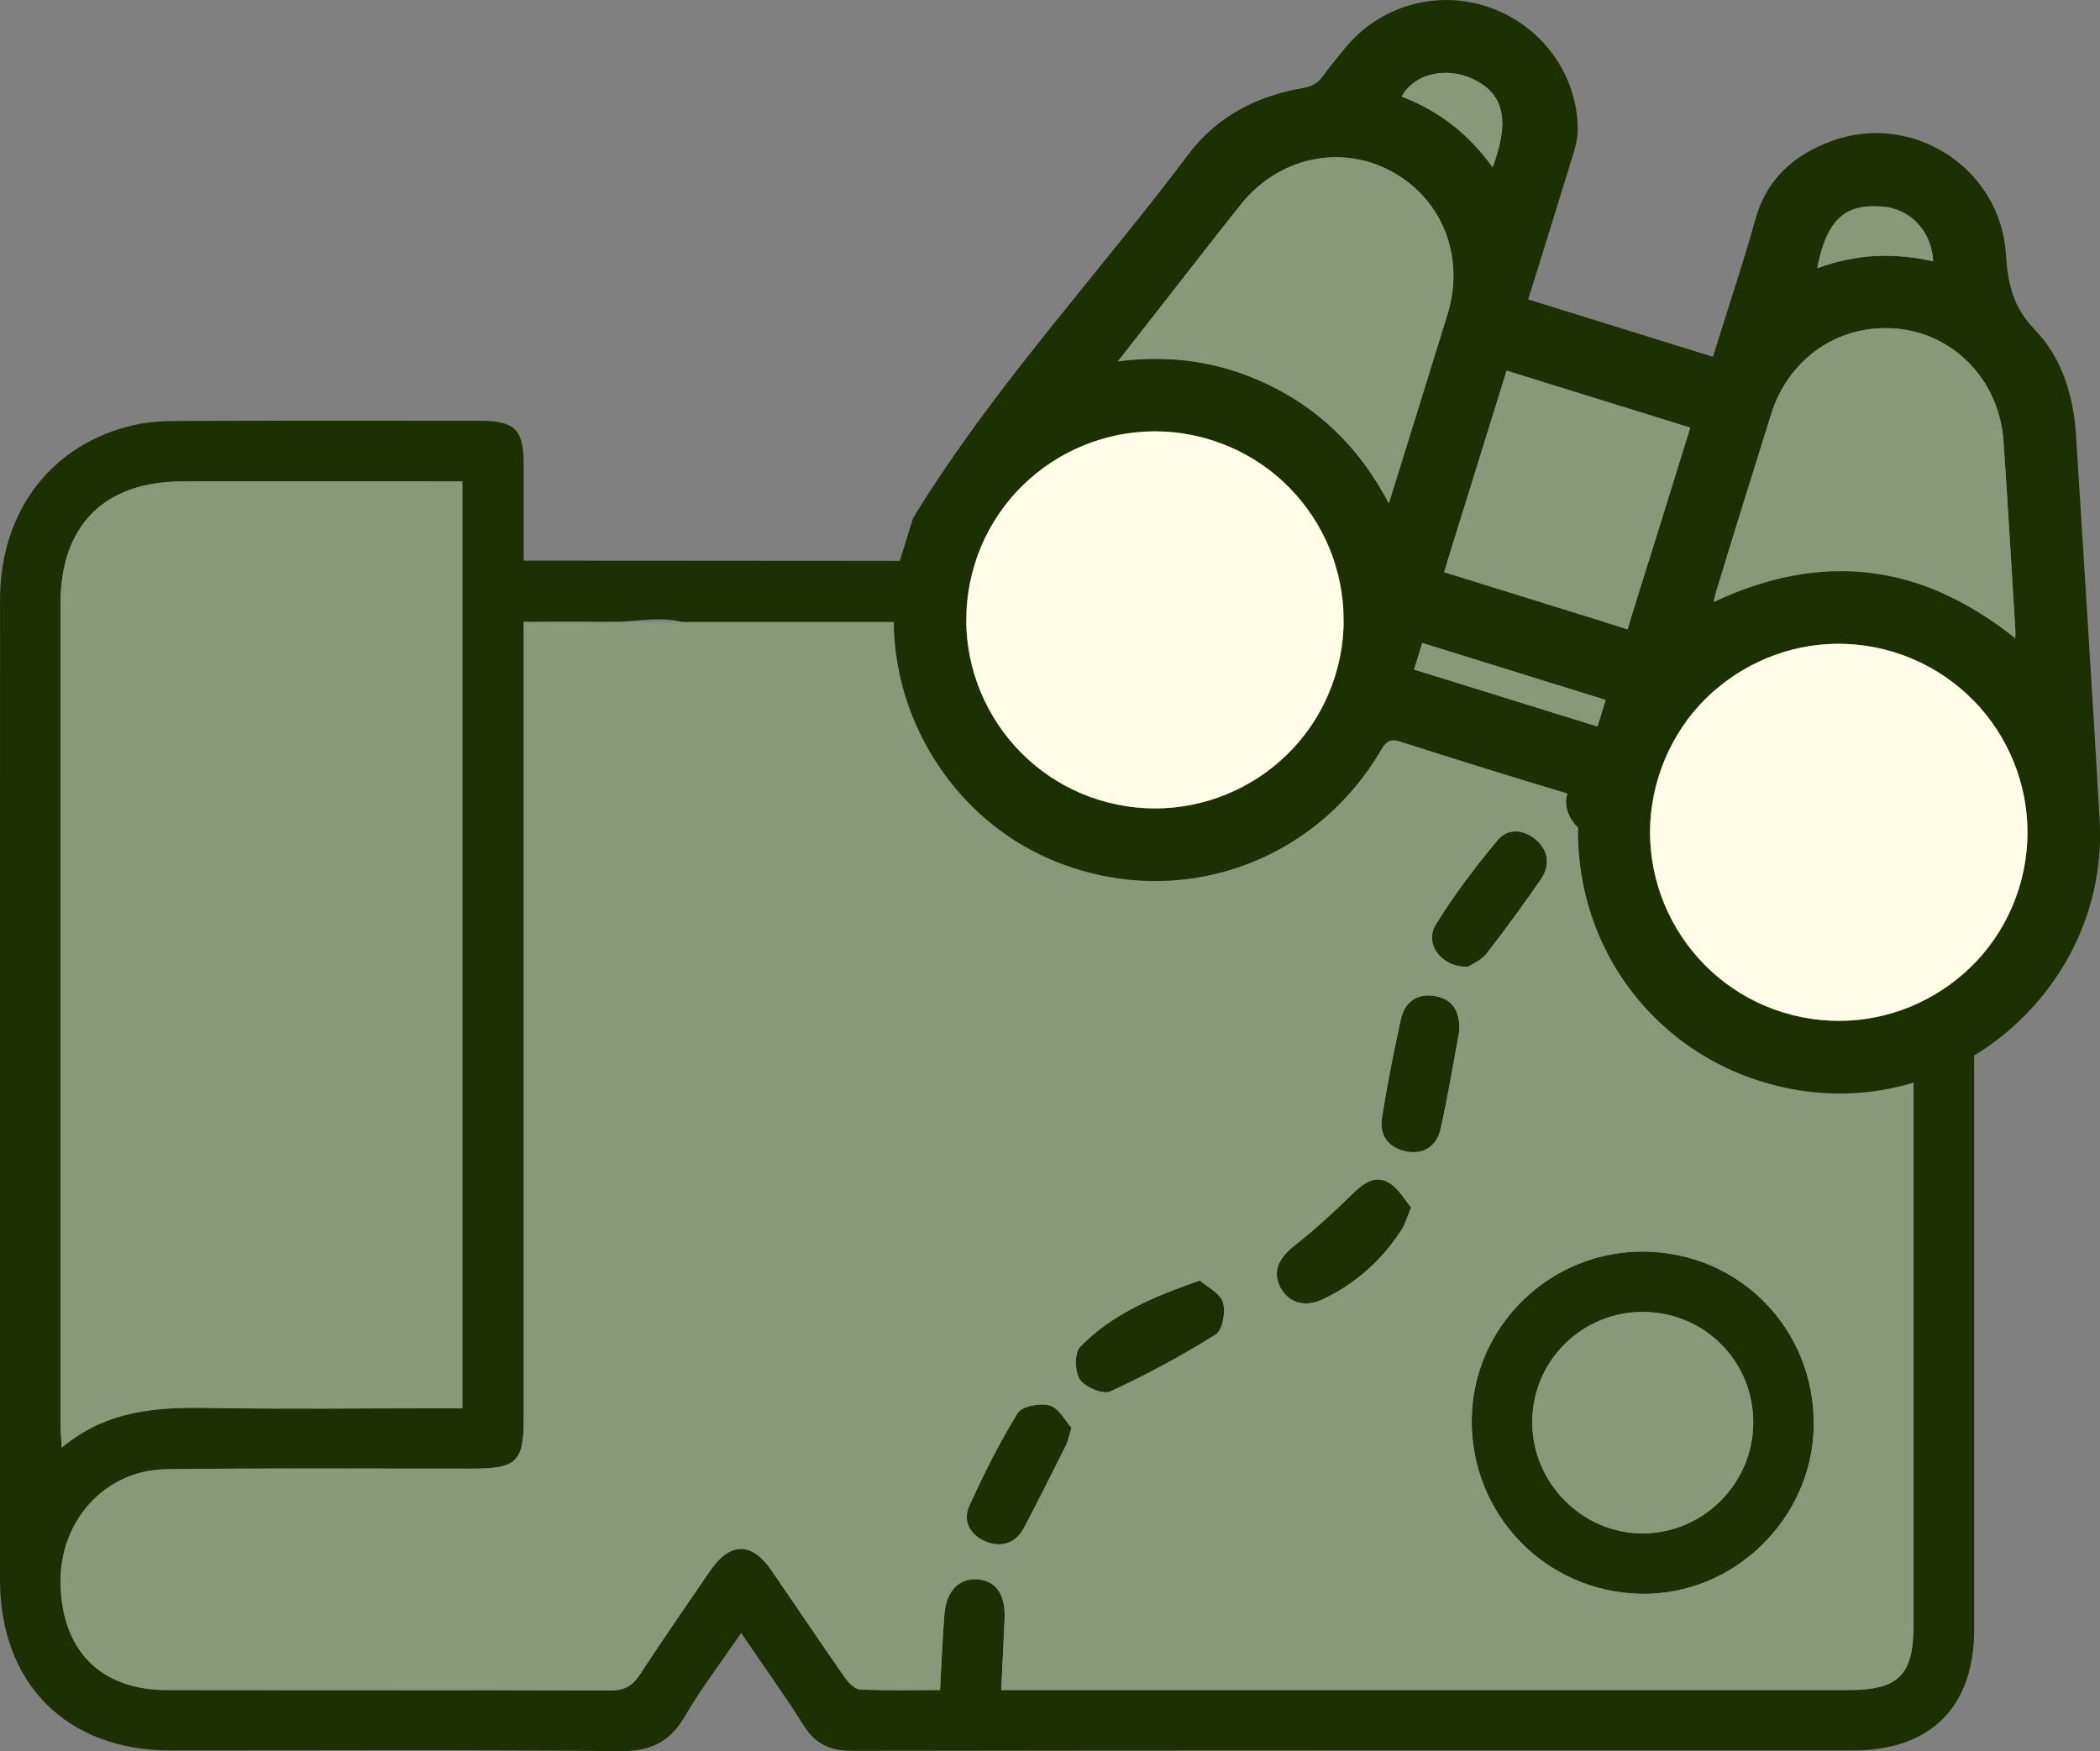 <svg xmlns="http://www.w3.org/2000/svg" id="Capa_2" data-name="Capa 2" viewBox="0 0 444.48 370.74"><rect x="0" y="0" width="444.48" height="370.74" fill="#808080" stroke="none"/><defs><style>      .cls-1 {        fill: #fffde7;      }      .cls-1, .cls-2, .cls-3 {        stroke-width: 0px;      }      .cls-2 {        fill: #1c3003;      }      .cls-3 {        fill: #889979;      }    </style></defs><g id="Capa_1-2" data-name="Capa 1"><g><g><path class="cls-2" d="M110.86,118.69c9.45,0,179.23.12,180.82.12,33.42.01,66.85,0,100.27.01,16.65,0,25.89,9.14,25.89,25.65.01,66.86.01,133.72,0,200.58,0,16.3-9.23,25.52-25.53,25.52-70.66,0-141.33-.03-211.99.08-4.62,0-7.73-1.4-10.21-5.35-4.04-6.45-8.52-12.64-13.25-19.59-4.15,6.09-8.39,11.62-11.88,17.6-3.22,5.51-7.3,7.49-13.77,7.42-31.74-.34-63.49-.14-95.23-.16C14.08,370.56,0,356.39,0,334.41c0-69.15-.02-138.3.01-207.45,0-18.8,11-33.1,28.46-37,3.09-.69,6.36-.83,9.54-.84,21.21-.07,42.43-.05,63.64-.03,7.33,0,9.18,1.88,9.19,9.19.01,6.68,0,13.36,0,20.4ZM211.93,357.79h5.69c57.85,0,115.69,0,173.54,0,10.74,0,13.86-3.13,13.86-13.9,0-62.44,0-124.87,0-187.31,0-4.88.09-9.77-.05-14.65-.17-5.66-3.69-9.78-9.2-10.12-5.74-.36-11.52-.08-17.16-.08-1.22,4.48-2.14,8.65-3.5,12.67-1.49,4.43-4.77,6.29-8.27,5.16-3.77-1.22-5.14-4.67-3.76-9.43.75-2.59,1.44-5.2,2.34-8.47-2.29,0-3.93,0-5.56,0-23.2,0-46.42.48-69.59-.24-8.99-.28-14.03,2.58-18.98,10.06-12.74,19.28-27.5,37.03-46.65,50.49-11.37,7.99-13.43,7.92-24.79-.09-17.85-12.58-31.37-29.29-44.12-46.71-3.23-4.42-5.48-10.71-9.81-12.87-4.54-2.26-11.04-.61-16.69-.63-6.04-.02-12.09,0-18.38,0,0,2.36,0,4.02,0,5.69,0,54.35,0,108.69,0,163.04,0,9.03-1.53,10.52-10.72,10.53-21.67.02-43.35-.15-65.02.13-12.9.17-22.55,10.98-22.3,24.15.27,14.24,8.48,22.57,22.49,22.59,31.29.05,62.58-.03,93.87.09,2.99.01,4.69-.97,6.27-3.39,4.83-7.41,9.88-14.68,14.88-21.98,4.17-6.08,8.75-6.14,12.89-.14,5.2,7.53,10.28,15.15,15.52,22.65.79,1.13,2.13,2.59,3.28,2.64,5.6.27,11.23.12,16.95.12.31-5.63.51-10.81.92-15.97.39-4.96,3.05-7.71,6.91-7.47,3.93.24,6.05,3.2,5.84,8.19-.21,4.86-.45,9.71-.72,15.26ZM97.85,101.92c-1.96,0-3.61,0-5.25,0-18.01,0-36.02-.01-54.02,0-16.49.02-25.75,9.3-25.76,25.84-.01,57.85,0,115.7,0,173.54,0,1.44.14,2.88.26,5.16,9.49-7.96,20.12-8.59,31.14-8.4,16.17.28,32.35.07,48.53.07h5.11V101.92Z"></path><path class="cls-3" d="M97.85,101.92v196.22h-5.11c-16.18,0-32.36.21-48.53-.07-11.01-.19-21.64.44-31.14,8.4-.12-2.28-.26-3.72-.26-5.16-.01-57.85-.02-115.7,0-173.54,0-16.54,9.27-25.82,25.76-25.84,18.01-.02,36.02,0,54.02,0,1.65,0,3.29,0,5.25,0Z"></path><path class="cls-2" d="M348.19,264.97c20.21.31,35.96,16.58,35.7,36.87-.25,19.72-17.01,35.99-36.66,35.58-20.13-.41-35.98-16.83-35.73-37,.25-19.79,16.77-35.76,36.69-35.45ZM371.09,301.21c.04-12.91-10.16-23.29-23.07-23.46-13.06-.17-23.68,10.26-23.71,23.3-.03,12.96,10.69,23.69,23.55,23.58,12.75-.11,23.18-10.63,23.23-23.42Z"></path><path class="cls-2" d="M253.94,271.08c1.57,1.38,4.31,2.67,4.91,4.63.62,2-.08,5.89-1.54,6.81-7.15,4.49-14.63,8.52-22.3,12.05-1.54.71-5.32-.86-6.43-2.49-1.11-1.64-1.2-5.66.03-6.93,6.68-6.9,15.36-10.57,25.33-14.06Z"></path><path class="cls-2" d="M363.14,160.3c-.53.83-1.2,3-2.66,3.91-6.54,4.11-13.2,8.07-20.04,11.67-3.23,1.7-6.34.46-8.1-2.84-1.66-3.12-.94-6.18,1.98-8.01,6.55-4.1,13.23-8.03,20.04-11.68,4.14-2.21,8.91,1.19,8.77,6.95Z"></path><path class="cls-2" d="M308.88,218.19c-1.24,6.63-2.39,13.84-4.01,20.95-.8,3.52-3.59,5.36-7.27,4.63-3.62-.72-5.67-3.35-5.11-6.97,1.08-7.05,2.5-14.06,4.02-21.03.79-3.6,3.38-5.48,7.08-4.92,3.68.56,5.44,3.04,5.3,7.34Z"></path><path class="cls-2" d="M298.68,255.63c-.93,2.22-1.29,3.57-2.01,4.69-4.14,6.43-9.67,11.37-16.56,14.69-3.84,1.85-7.29.87-9.07-2.38-1.8-3.28-.45-6.28,2.96-8.94,4.38-3.42,8.47-7.24,12.46-11.12,2.29-2.23,4.76-3.87,7.64-2.1,1.94,1.2,3.19,3.53,4.58,5.15Z"></path><path class="cls-2" d="M226.78,302.27c-.61,1.98-.76,2.9-1.16,3.7-2.92,5.84-5.83,11.68-8.88,17.45-1.77,3.35-4.84,4.3-8.17,2.91-3.16-1.32-4.89-4.27-3.44-7.47,3.06-6.75,6.4-13.43,10.29-19.72.91-1.47,4.78-2.18,6.78-1.58,1.97.59,3.3,3.3,4.58,4.71Z"></path><path class="cls-2" d="M310.69,204.69c-5.68.11-9.28-4.9-6.81-8.92,3.87-6.3,8.4-12.25,13.14-17.94,2.18-2.61,5.65-2.25,8.22.08,2.59,2.35,2.86,5.41.89,8.25-3.71,5.36-7.53,10.66-11.55,15.79-1.11,1.42-3.08,2.18-3.89,2.73Z"></path><path class="cls-3" d="M371.09,301.21c-.04,12.79-10.48,23.31-23.23,23.42-12.86.11-23.57-10.62-23.55-23.58.03-13.04,10.64-23.48,23.71-23.3,12.91.17,23.11,10.55,23.07,23.46Z"></path><path class="cls-3" d="M404.98,141.93c-.17-5.66-3.69-9.78-9.2-10.12-5.74-.36-11.52-.08-17.16-.08-1.22,4.48-2.14,8.65-3.5,12.67-1.49,4.43-4.77,6.29-8.27,5.16-3.77-1.22-5.14-4.67-3.76-9.43.75-2.59,1.44-5.2,2.34-8.47h-5.56c-23.2,0-224.99.03-230.63,0-6.04-.02-12.09,0-18.38,0v5.69c0,54.35,0,108.69,0,163.04,0,9.03-1.53,10.52-10.72,10.53-21.67.02-43.35-.15-65.02.13-12.9.17-22.55,10.98-22.3,24.15.27,14.24,8.48,22.57,22.49,22.59,31.29.05,62.58-.03,93.87.09,2.99.01,4.69-.97,6.27-3.39,4.83-7.41,9.88-14.68,14.88-21.98,4.17-6.08,8.75-6.14,12.89-.14,5.2,7.53,10.28,15.15,15.52,22.65.79,1.13,2.13,2.59,3.28,2.64,5.6.27,11.23.12,16.95.12.31-5.63.51-10.81.92-15.97.4-4.96,3.05-7.71,6.91-7.47,3.93.24,6.05,3.2,5.84,8.19-.21,4.86-.45,9.71-.72,15.26h5.7c57.85,0,115.69,0,173.54,0,10.74,0,13.86-3.13,13.86-13.9,0-62.44,0-124.87,0-187.31,0-4.88.09-9.77-.05-14.65ZM334.32,165.03c6.55-4.1,13.23-8.03,20.04-11.68,4.14-2.21,8.91,1.19,8.77,6.95-.53.83-1.2,3-2.66,3.91-6.54,4.11-13.2,8.07-20.04,11.67-3.23,1.7-6.34.46-8.1-2.84-1.66-3.12-.94-6.18,1.98-8.01ZM225.62,305.97c-2.92,5.84-5.83,11.68-8.88,17.45-1.77,3.35-4.84,4.3-8.17,2.91-3.16-1.32-4.89-4.27-3.44-7.47,3.06-6.75,6.4-13.43,10.29-19.72.91-1.47,4.78-2.18,6.78-1.58,1.97.59,3.3,3.3,4.58,4.71-.61,1.98-.76,2.9-1.16,3.7ZM257.31,282.52c-7.15,4.49-14.63,8.52-22.3,12.05-1.54.71-5.32-.86-6.43-2.49-1.11-1.64-1.2-5.66.03-6.93,6.68-6.9,15.36-10.57,25.33-14.06,1.57,1.38,4.31,2.67,4.91,4.63.62,2-.08,5.89-1.54,6.81ZM296.67,260.32c-4.14,6.43-9.67,11.37-16.56,14.69-3.84,1.85-7.29.87-9.07-2.38-1.8-3.28-.45-6.28,2.96-8.94,4.38-3.42,8.47-7.24,12.46-11.12,2.29-2.23,4.76-3.87,7.64-2.1,1.94,1.2,3.19,3.53,4.58,5.15-.93,2.22-1.29,3.57-2.01,4.69ZM304.87,239.13c-.8,3.52-3.59,5.36-7.27,4.63-3.62-.72-5.67-3.35-5.11-6.97,1.08-7.05,2.5-14.06,4.02-21.03.79-3.6,3.38-5.48,7.08-4.92,3.68.56,5.44,3.04,5.3,7.34-1.24,6.63-2.39,13.84-4.01,20.95ZM303.88,195.77c3.87-6.3,8.4-12.25,13.14-17.94,2.18-2.61,5.65-2.25,8.22.08,2.59,2.34,2.86,5.41.89,8.25-3.71,5.36-7.53,10.66-11.55,15.79-1.11,1.42-3.08,2.18-3.89,2.73-5.68.11-9.28-4.9-6.81-8.92ZM347.23,337.42c-20.13-.41-35.98-16.83-35.73-37,.25-19.79,16.77-35.76,36.69-35.45,20.21.31,35.96,16.58,35.7,36.87-.25,19.72-17.01,35.99-36.66,35.58Z"></path></g><g><path class="cls-2" d="M193.24,109.7c16.9-27.62,38.99-51.32,58.35-77.09,5.96-7.94,14.47-12.32,24.26-13.98,1.84-.31,3.09-1.04,4.15-2.5,1.45-2,3.04-3.89,4.59-5.82,7.26-9.03,19.45-12.57,30.42-8.83,11.16,3.81,18.76,14.05,18.94,25.68.02,1.58-.29,3.23-.75,4.75-3.18,10.44-6.45,20.86-9.75,31.48,13.03,4.05,25.93,8.06,39.12,12.15.28-.91.55-1.78.82-2.65,2.73-8.8,5.68-17.54,8.14-26.42,2.37-8.56,8.14-13.64,16.02-16.57,17.18-6.38,35.9,5.67,37.02,23.97.37,6.11,1.51,11.17,6.08,15.9,5.83,6.02,8.23,14.04,8.76,22.45,1.69,27.12,3.44,54.23,5,81.36,1.98,34.51-29.17,62.6-63.38,57.28-28.95-4.5-49.06-29.81-46.85-59.13.18-2.4-.53-3.18-2.7-3.83-11.69-3.51-23.34-7.13-34.96-10.86-2.09-.67-3.03-.28-4.16,1.65-14.38,24.65-43.93,34.41-70.03,23.24-23.11-9.89-36.83-35.47-32.31-60.22.1-.57.04-1.17.05-1.75,1.06-3.42,2.13-6.85,3.19-10.27ZM232.67,169.36c21.04,6.49,43.39-5.27,49.92-26.27,6.53-21.01-5.21-43.36-26.23-49.94-21.09-6.6-43.56,5.22-50.08,26.35-6.48,20.98,5.37,43.37,26.39,49.86ZM377.4,214.33c21.04,6.5,43.39-5.26,49.92-26.27,6.56-21.09-5.32-43.55-26.48-50.01-21.05-6.43-43.34,5.38-49.83,26.42-6.48,20.98,5.37,43.37,26.38,49.86ZM293.95,106.55c4.29-13.81,8.39-26.91,12.43-40.03,3.77-12.25-1.17-24.57-12.09-30.36-10.72-5.68-23.78-2.78-31.68,7.15-6.31,7.93-12.51,15.95-18.75,23.93-2.28,2.91-4.56,5.83-7.24,9.24,12.18-1.57,23.19.41,33.5,5.78,10.32,5.38,18.12,13.4,23.83,24.28ZM426.55,135.12c0-.73.04-1.23.01-1.72-.83-13.34-1.59-26.69-2.51-40.03-.87-12.61-10.14-22.45-22.15-23.75-12.26-1.33-23.21,5.94-27.01,18.02-3.94,12.53-7.81,25.09-11.7,37.64-.21.67-.32,1.37-.51,2.19,22.97-10.82,44.04-8.23,63.87,7.64ZM305.63,121.15c13.03,4.05,25.94,8.06,38.86,12.07,4.45-14.31,8.84-28.46,13.26-42.68-13.02-4.05-25.91-8.05-38.86-12.07-4.45,14.32-8.84,28.45-13.26,42.68ZM339.85,148.19c-13.05-4.06-25.89-8.04-38.81-12.06-.6,1.94-1.16,3.74-1.74,5.61,13.01,4.04,25.85,8.03,38.81,12.06.58-1.88,1.13-3.63,1.74-5.61ZM384.64,56.79c8.22-3.07,16.31-3.33,24.53-1.47-.27-6.32-4.84-11.28-11.1-11.61-5.62-.3-11.15.67-13.42,13.08ZM315.92,35.4c3.75-10.02,2.34-15.72-4.35-18.75-5.7-2.58-12.35-.95-14.91,3.8,7.81,2.96,14.16,7.88,19.25,14.95Z"></path><path class="cls-1" d="M232.67,169.36c-21.02-6.49-32.86-28.87-26.39-49.86,6.52-21.13,28.99-32.95,50.08-26.35,21.02,6.58,32.76,28.93,26.23,49.94-6.53,21-28.88,32.76-49.92,26.27Z"></path><path class="cls-1" d="M377.4,214.33c-21.02-6.49-32.86-28.87-26.38-49.86,6.5-21.04,28.78-32.86,49.83-26.42,21.15,6.47,33.04,28.92,26.48,50.01-6.53,21-28.88,32.76-49.92,26.27Z"></path><path class="cls-3" d="M293.95,106.55c-5.72-10.88-13.51-18.9-23.83-24.28-10.31-5.37-21.32-7.35-33.5-5.78,2.68-3.42,4.96-6.33,7.24-9.24,6.25-7.98,12.44-16,18.75-23.93,7.9-9.93,20.96-12.83,31.68-7.15,10.92,5.78,15.86,18.11,12.09,30.36-4.04,13.12-8.14,26.22-12.43,40.03Z"></path><path class="cls-3" d="M426.55,135.12c-19.83-15.87-40.91-18.46-63.87-7.64.19-.82.31-1.52.51-2.19,3.89-12.55,7.76-25.1,11.7-37.64,3.8-12.08,14.75-19.35,27.01-18.02,12.01,1.3,21.28,11.14,22.15,23.75.92,13.34,1.69,26.69,2.51,40.03.03.49,0,.98-.01,1.72Z"></path><path class="cls-3" d="M305.63,121.15c4.42-14.23,8.81-28.36,13.26-42.68,12.95,4.02,25.84,8.03,38.86,12.07-4.42,14.22-8.81,28.37-13.26,42.68-12.92-4.02-25.83-8.03-38.86-12.07Z"></path><path class="cls-3" d="M339.85,148.19c-.62,1.98-1.16,3.73-1.74,5.61-12.96-4.03-25.8-8.02-38.81-12.06.58-1.87,1.14-3.67,1.74-5.61,12.92,4.02,25.76,8,38.81,12.06Z"></path><path class="cls-3" d="M384.64,56.79c2.27-12.41,7.8-13.37,13.42-13.08,6.27.33,10.83,5.29,11.1,11.61-8.21-1.86-16.3-1.6-24.53,1.47Z"></path><path class="cls-3" d="M315.92,35.4c-5.1-7.07-11.44-11.99-19.25-14.95,2.56-4.76,9.21-6.39,14.91-3.8,6.69,3.03,8.1,8.73,4.35,18.75Z"></path></g></g></g></svg>
